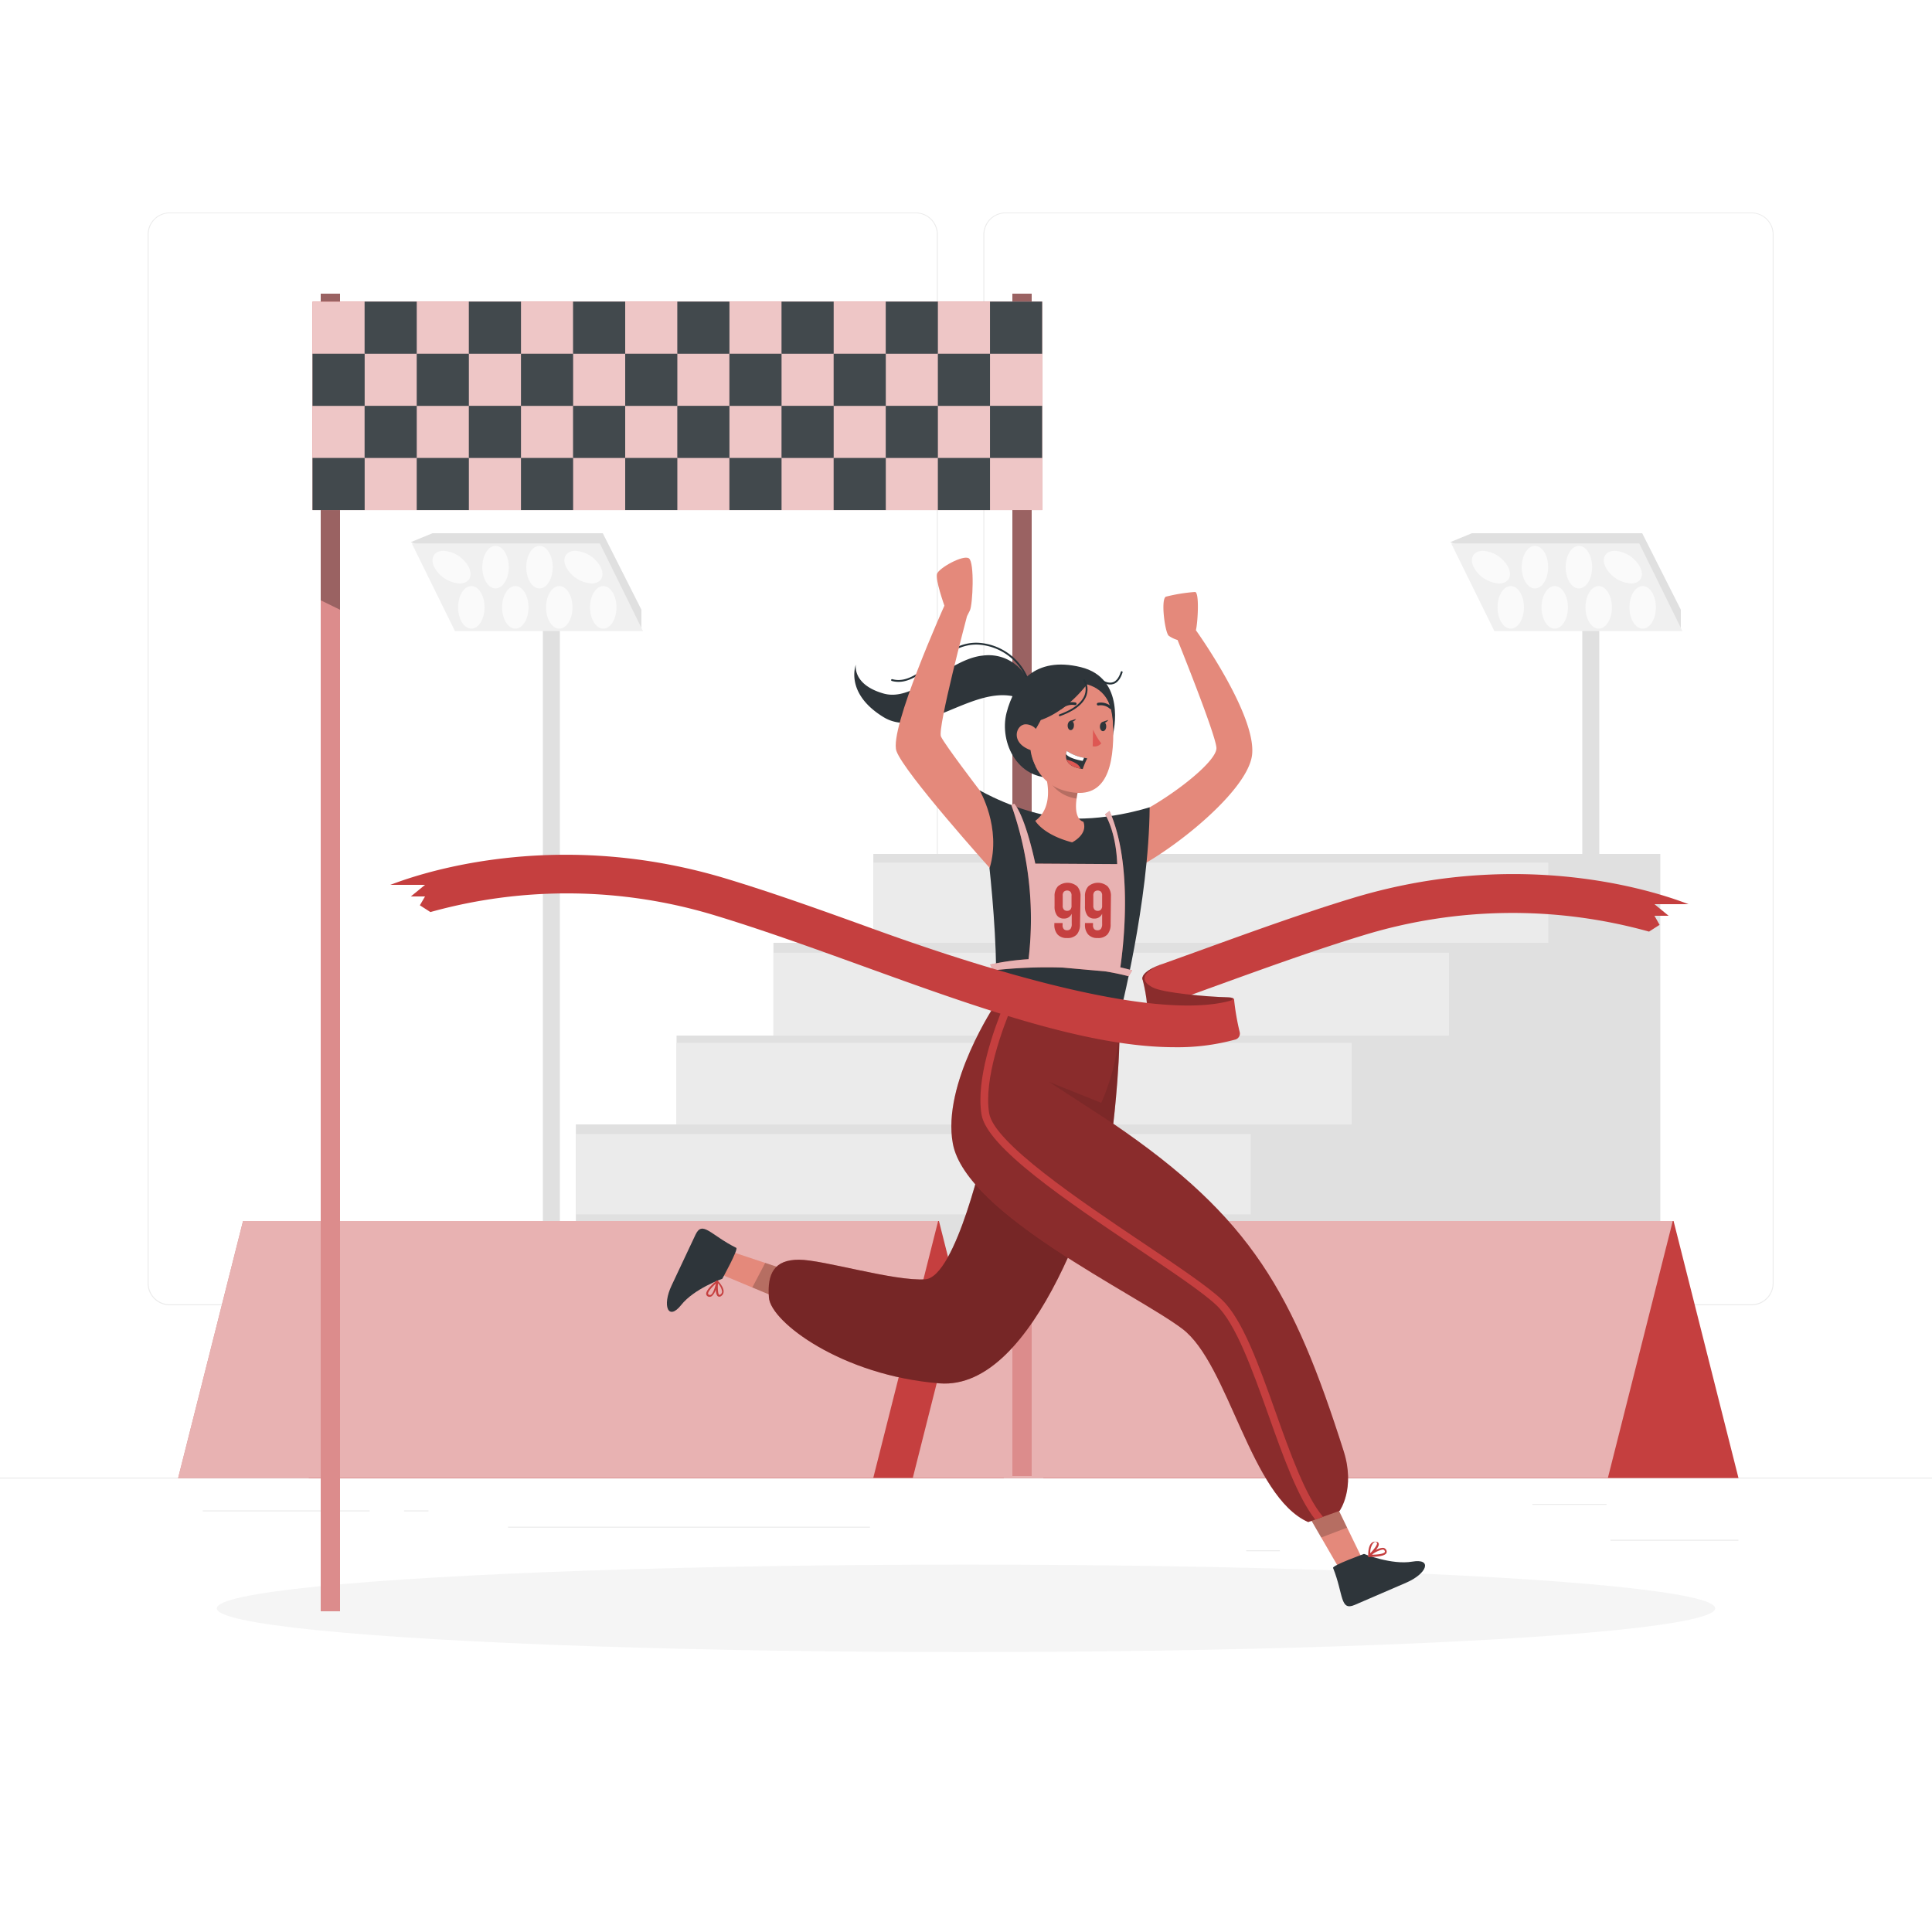 <svg class="animated" id="freepik_stories-finish-line" xmlns="http://www.w3.org/2000/svg" viewBox="0 0 500 500" version="1.1" xmlns:xlink="http://www.w3.org/1999/xlink" xmlns:svgjs="http://svgjs.com/svgjs"><style>svg#freepik_stories-finish-line:not(.animated) .animable {opacity: 0;}svg#freepik_stories-finish-line.animated #freepik--background-complete--inject-10 {animation: 1s 1 forwards cubic-bezier(.36,-0.01,.5,1.38) zoomOut;animation-delay: 0s;}svg#freepik_stories-finish-line.animated #freepik--Shadow--inject-10 {animation: 1s 1 forwards cubic-bezier(.36,-0.01,.5,1.38) lightSpeedLeft;animation-delay: 0s;}svg#freepik_stories-finish-line.animated #freepik--Banner--inject-10 {animation: 1s 1 forwards cubic-bezier(.36,-0.01,.5,1.38) zoomIn;animation-delay: 0s;}svg#freepik_stories-finish-line.animated #freepik--Finish--inject-10 {animation: 1s 1 forwards cubic-bezier(.36,-0.01,.5,1.38) fadeIn;animation-delay: 0s;}svg#freepik_stories-finish-line.animated #freepik--Character--inject-10 {animation: 1s 1 forwards cubic-bezier(.36,-0.01,.5,1.38) lightSpeedLeft;animation-delay: 0s;}svg#freepik_stories-finish-line.animated #freepik--Ribbon--inject-10 {animation: 1s 1 forwards cubic-bezier(.36,-0.01,.5,1.38) slideUp;animation-delay: 0s;}            @keyframes zoomOut {                0% {                    opacity: 0;                    transform: scale(1.5);                }                100% {                    opacity: 1;                    transform: scale(1);                }            }                    @keyframes lightSpeedLeft {              from {                transform: translate3d(-50%, 0, 0) skewX(20deg);                opacity: 0;              }              60% {                transform: skewX(-10deg);                opacity: 1;              }              80% {                transform: skewX(2deg);              }              to {                opacity: 1;                transform: translate3d(0, 0, 0);              }            }                    @keyframes zoomIn {                0% {                    opacity: 0;                    transform: scale(0.5);                }                100% {                    opacity: 1;                    transform: scale(1);                }            }                    @keyframes fadeIn {                0% {                    opacity: 0;                }                100% {                    opacity: 1;                }            }                    @keyframes slideUp {                0% {                    opacity: 0;                    transform: translateY(30px);                }                100% {                    opacity: 1;                    transform: inherit;                }            }        </style><g id="freepik--background-complete--inject-10" class="animable" style="transform-origin: 250px 228.23px;"><rect y="382.4" width="500" height="0.25" style="fill: rgb(235, 235, 235); transform-origin: 250px 382.525px;" id="elf5uhomtscnq" class="animable"></rect><rect x="416.78" y="398.49" width="33.12" height="0.25" style="fill: rgb(235, 235, 235); transform-origin: 433.34px 398.615px;" id="elx4ss12fusvi" class="animable"></rect><rect x="322.53" y="401.21" width="8.69" height="0.25" style="fill: rgb(235, 235, 235); transform-origin: 326.875px 401.335px;" id="el72amg6x8805" class="animable"></rect><rect x="396.59" y="389.21" width="19.19" height="0.25" style="fill: rgb(235, 235, 235); transform-origin: 406.185px 389.335px;" id="eldlnea2m8dv" class="animable"></rect><rect x="52.46" y="390.89" width="43.19" height="0.25" style="fill: rgb(235, 235, 235); transform-origin: 74.055px 391.015px;" id="elul11iizdvbj" class="animable"></rect><rect x="104.56" y="390.89" width="6.33" height="0.25" style="fill: rgb(235, 235, 235); transform-origin: 107.725px 391.015px;" id="elf6ehuu055d4" class="animable"></rect><rect x="131.47" y="395.11" width="93.68" height="0.25" style="fill: rgb(235, 235, 235); transform-origin: 178.31px 395.235px;" id="el40c447bndrm" class="animable"></rect><path d="M237,337.8H43.91a5.71,5.71,0,0,1-5.7-5.71V60.66A5.71,5.71,0,0,1,43.91,55H237a5.71,5.71,0,0,1,5.71,5.71V332.09A5.71,5.71,0,0,1,237,337.8ZM43.91,55.2a5.46,5.46,0,0,0-5.45,5.46V332.09a5.46,5.46,0,0,0,5.45,5.46H237a5.47,5.47,0,0,0,5.46-5.46V60.66A5.47,5.47,0,0,0,237,55.2Z" style="fill: rgb(235, 235, 235); transform-origin: 140.46px 196.4px;" id="elkhmfdupipw" class="animable"></path><path d="M453.31,337.8H260.21a5.72,5.72,0,0,1-5.71-5.71V60.66A5.72,5.72,0,0,1,260.21,55h193.1A5.71,5.71,0,0,1,459,60.66V332.09A5.71,5.71,0,0,1,453.31,337.8ZM260.21,55.2a5.47,5.47,0,0,0-5.46,5.46V332.09a5.47,5.47,0,0,0,5.46,5.46h193.1a5.47,5.47,0,0,0,5.46-5.46V60.66a5.47,5.47,0,0,0-5.46-5.46Z" style="fill: rgb(235, 235, 235); transform-origin: 356.75px 196.4px;" id="elxc0ze0d90l9" class="animable"></path><polygon points="375.31 140.31 380.93 138 425 138 435 157.8 435 163 375.31 140.31" style="fill: rgb(224, 224, 224); transform-origin: 405.155px 150.5px;" id="el21h83evlh8mi" class="animable"></polygon><rect x="409.49" y="155.36" width="4.4" height="164.31" style="fill: rgb(224, 224, 224); transform-origin: 411.69px 237.515px;" id="elns2zmaf1eb8" class="animable"></rect><polygon points="435.41 163.32 386.74 163.32 375.57 140.64 424.24 140.64 435.41 163.32" style="fill: rgb(240, 240, 240); transform-origin: 405.49px 151.98px;" id="elr8xc4l3f8j9" class="animable"></polygon><path d="M390.32,146.78c1.15,2.33.08,4.22-2.38,4.22a8.07,8.07,0,0,1-6.55-4.22c-1.14-2.33-.08-4.22,2.39-4.22A8,8,0,0,1,390.32,146.78Z" style="fill: rgb(250, 250, 250); transform-origin: 385.857px 146.78px;" id="el8zefe4bknbo" class="animable"></path><g id="el3znq60uht3a"><ellipse cx="397.24" cy="146.78" rx="3.42" ry="5.51" style="fill: rgb(250, 250, 250); transform-origin: 397.24px 146.78px; transform: rotate(-55.196deg);" class="animable"></ellipse></g><g id="elb6gvl1h7lp5"><ellipse cx="408.62" cy="146.78" rx="3.42" ry="5.51" style="fill: rgb(250, 250, 250); transform-origin: 408.62px 146.78px; transform: rotate(-55.09deg);" class="animable"></ellipse></g><path d="M424.46,146.78c1.15,2.33.08,4.22-2.38,4.22a8.07,8.07,0,0,1-6.55-4.22c-1.14-2.33-.08-4.22,2.39-4.22A8,8,0,0,1,424.46,146.78Z" style="fill: rgb(250, 250, 250); transform-origin: 419.997px 146.78px;" id="elms314nuwsmh" class="animable"></path><g id="elvy7spq6jxp"><ellipse cx="390.98" cy="157.18" rx="3.42" ry="5.51" style="fill: rgb(250, 250, 250); transform-origin: 390.98px 157.18px; transform: rotate(-55.09deg);" class="animable"></ellipse></g><g id="elgsqtm52u0ue"><ellipse cx="402.36" cy="157.18" rx="3.42" ry="5.51" style="fill: rgb(250, 250, 250); transform-origin: 402.36px 157.18px; transform: rotate(-55.09deg);" class="animable"></ellipse></g><g id="el98rse0jyaik"><ellipse cx="413.74" cy="157.18" rx="3.42" ry="5.51" style="fill: rgb(250, 250, 250); transform-origin: 413.74px 157.18px; transform: rotate(-55.09deg);" class="animable"></ellipse></g><g id="el6n60tfzt3vp"><ellipse cx="425.12" cy="157.18" rx="3.42" ry="5.51" style="fill: rgb(250, 250, 250); transform-origin: 425.12px 157.18px; transform: rotate(-55.09deg);" class="animable"></ellipse></g><polygon points="106.31 140.31 111.93 138 156 138 166 157.8 166 163 106.31 140.31" style="fill: rgb(224, 224, 224); transform-origin: 136.155px 150.5px;" id="ell60xo2q8kd" class="animable"></polygon><rect x="140.49" y="155.36" width="4.4" height="164.31" style="fill: rgb(224, 224, 224); transform-origin: 142.69px 237.515px;" id="elel95cp2qse" class="animable"></rect><polygon points="166.41 163.32 117.74 163.32 106.57 140.64 155.24 140.64 166.41 163.32" style="fill: rgb(240, 240, 240); transform-origin: 136.49px 151.98px;" id="elewsuz9jxe2c" class="animable"></polygon><path d="M121.32,146.78c1.15,2.33.08,4.22-2.38,4.22a8.07,8.07,0,0,1-6.55-4.22c-1.14-2.33-.08-4.22,2.39-4.22A8,8,0,0,1,121.32,146.78Z" style="fill: rgb(250, 250, 250); transform-origin: 116.857px 146.78px;" id="elzcl7z0v05sk" class="animable"></path><g id="eldpyx1dfyir"><ellipse cx="128.24" cy="146.78" rx="3.42" ry="5.51" style="fill: rgb(250, 250, 250); transform-origin: 128.24px 146.78px; transform: rotate(-55.196deg);" class="animable"></ellipse></g><g id="els9j4f25nu5r"><ellipse cx="139.62" cy="146.78" rx="3.42" ry="5.51" style="fill: rgb(250, 250, 250); transform-origin: 139.62px 146.78px; transform: rotate(-55.09deg);" class="animable"></ellipse></g><path d="M155.46,146.78c1.15,2.33.08,4.22-2.38,4.22a8.07,8.07,0,0,1-6.55-4.22c-1.14-2.33-.08-4.22,2.39-4.22A8,8,0,0,1,155.46,146.78Z" style="fill: rgb(250, 250, 250); transform-origin: 150.997px 146.78px;" id="elynyf8xdo0wo" class="animable"></path><g id="elia1d0ss324g"><ellipse cx="121.98" cy="157.18" rx="3.42" ry="5.51" style="fill: rgb(250, 250, 250); transform-origin: 121.98px 157.18px; transform: rotate(-55.09deg);" class="animable"></ellipse></g><g id="el57u6fl37snw"><ellipse cx="133.36" cy="157.18" rx="3.42" ry="5.51" style="fill: rgb(250, 250, 250); transform-origin: 133.36px 157.18px; transform: rotate(-55.09deg);" class="animable"></ellipse></g><g id="el2w4d4uqdvkd"><ellipse cx="144.74" cy="157.18" rx="3.42" ry="5.51" style="fill: rgb(250, 250, 250); transform-origin: 144.74px 157.18px; transform: rotate(-55.09deg);" class="animable"></ellipse></g><g id="el4zkdhoye0b3"><ellipse cx="156.12" cy="157.18" rx="3.42" ry="5.51" style="fill: rgb(250, 250, 250); transform-origin: 156.12px 157.18px; transform: rotate(-55.09deg);" class="animable"></ellipse></g><polygon points="429.69 221 226.02 221 226.02 244 200.17 244 200.17 268 175.09 268 175.09 291 149.02 291 149.02 367 429.69 367 429.69 221" style="fill: rgb(224, 224, 224); transform-origin: 289.355px 294px;" id="eltynegy2k9io" class="animable"></polygon><rect x="226.02" y="223.23" width="174.67" height="20.77" style="fill: rgb(235, 235, 235); transform-origin: 313.355px 233.615px;" id="eljrxrcsu3rx" class="animable"></rect><rect x="200.17" y="246.56" width="174.82" height="21.45" style="fill: rgb(235, 235, 235); transform-origin: 287.58px 257.285px;" id="elb2sm5by9jiw" class="animable"></rect><rect x="175.09" y="269.89" width="174.73" height="21.12" style="fill: rgb(235, 235, 235); transform-origin: 262.455px 280.45px;" id="el60mtubapb3h" class="animable"></rect><rect x="149.02" y="293.5" width="174.67" height="20.77" style="fill: rgb(235, 235, 235); transform-origin: 236.355px 303.885px;" id="eloan28s2ymp" class="animable"></rect></g><g id="freepik--Shadow--inject-10" class="animable" style="transform-origin: 250px 416.24px;"><ellipse id="freepik--path--inject-10" cx="250" cy="416.24" rx="193.89" ry="11.32" style="fill: rgb(245, 245, 245); transform-origin: 250px 416.24px;" class="animable"></ellipse></g><g id="freepik--Banner--inject-10" class="animable" style="transform-origin: 248.01px 349.26px;"><polygon points="259.8 382.52 79.91 382.52 63.12 316 243 316 259.8 382.52" style="fill: rgb(197, 63, 63); transform-origin: 161.46px 349.26px;" id="elc3jflq1y8p" class="animable"></polygon><polygon points="242.79 316 62.9 316 46.1 382.52 225.99 382.52 242.79 316" style="fill: rgb(197, 63, 63); transform-origin: 144.445px 349.26px;" id="el406sqtr3nt6" class="animable"></polygon><g id="eligex5fdwi3e"><polygon points="242.79 316 62.9 316 46.1 382.52 225.99 382.52 242.79 316" style="fill: rgb(255, 255, 255); opacity: 0.6; isolation: isolate; transform-origin: 144.445px 349.26px;" class="animable"></polygon></g><polygon points="449.92 382.52 270.03 382.52 253.24 316 433.12 316 449.92 382.52" style="fill: rgb(197, 63, 63); transform-origin: 351.58px 349.26px;" id="elclteiftoojj" class="animable"></polygon><polygon points="432.91 316 253.02 316 236.22 382.52 416.11 382.52 432.91 316" style="fill: rgb(197, 63, 63); transform-origin: 334.565px 349.26px;" id="el92fa2c23ao5" class="animable"></polygon><g id="elcxo3xmuxi1w"><polygon points="432.91 316 253.02 316 236.22 382.52 416.11 382.52 432.91 316" style="fill: rgb(255, 255, 255); opacity: 0.6; isolation: isolate; transform-origin: 334.565px 349.26px;" class="animable"></polygon></g></g><g id="freepik--Finish--inject-10" class="animable" style="transform-origin: 175.29px 246.5px;"><rect x="262" y="76" width="5" height="306" style="fill: rgb(197, 63, 63); transform-origin: 264.5px 229px;" id="eli8o8sr52vv" class="animable"></rect><g id="el0hctxu9t6xaq"><rect x="262" y="76" width="5" height="306" style="fill: rgb(255, 255, 255); opacity: 0.4; isolation: isolate; transform-origin: 264.5px 229px;" class="animable"></rect></g><g id="elxht9nmh374s"><polygon points="267 76 267 247.75 262 245.31 262 76 267 76" style="opacity: 0.3; isolation: isolate; transform-origin: 264.5px 161.875px;" class="animable"></polygon></g><rect x="83" y="76" width="5" height="341" style="fill: rgb(197, 63, 63); transform-origin: 85.5px 246.5px;" id="elsr8rgxzg98g" class="animable"></rect><g id="elra3ebzqx8h"><rect x="83" y="76" width="5" height="341" style="fill: rgb(255, 255, 255); opacity: 0.4; isolation: isolate; transform-origin: 85.5px 246.5px;" class="animable"></rect></g><g id="eluzidxr8u6wr"><polygon points="83 76 88 76 88 157.8 83 155.36 83 76" style="opacity: 0.3; isolation: isolate; transform-origin: 85.5px 116.9px;" class="animable"></polygon></g><rect x="80.88" y="78.06" width="188.82" height="53.95" style="fill: rgb(197, 63, 63); transform-origin: 175.29px 105.035px;" id="elj1yj7gewr8p" class="animable"></rect><g id="elrd2esp5xysd"><rect x="80.88" y="78.06" width="188.82" height="53.95" style="fill: rgb(255, 255, 255); opacity: 0.7; isolation: isolate; transform-origin: 175.29px 105.035px;" class="animable"></rect></g><rect x="80.88" y="118.52" width="13.49" height="13.49" style="fill: rgb(46, 53, 58); transform-origin: 87.625px 125.265px;" id="elnhsws26obv" class="animable"></rect><rect x="80.88" y="91.55" width="13.49" height="13.49" style="fill: rgb(46, 53, 58); transform-origin: 87.625px 98.295px;" id="elm9so06rjmbp" class="animable"></rect><rect x="94.36" y="105.03" width="13.49" height="13.49" style="fill: rgb(46, 53, 58); transform-origin: 101.105px 111.775px;" id="elqfqc2p7htpj" class="animable"></rect><rect x="107.85" y="118.52" width="13.49" height="13.49" style="fill: rgb(46, 53, 58); transform-origin: 114.595px 125.265px;" id="ellek8wfwa7ho" class="animable"></rect><rect x="94.36" y="78.06" width="13.49" height="13.49" style="fill: rgb(46, 53, 58); transform-origin: 101.105px 84.805px;" id="elg57mmxvgae" class="animable"></rect><rect x="107.85" y="91.55" width="13.49" height="13.49" style="fill: rgb(46, 53, 58); transform-origin: 114.595px 98.295px;" id="el6abqdqzxbey" class="animable"></rect><rect x="121.34" y="105.03" width="13.49" height="13.49" style="fill: rgb(46, 53, 58); transform-origin: 128.085px 111.775px;" id="elfd21npz8ddp" class="animable"></rect><rect x="134.83" y="118.52" width="13.49" height="13.49" style="fill: rgb(46, 53, 58); transform-origin: 141.575px 125.265px;" id="el7329q1m2jxu" class="animable"></rect><rect x="121.34" y="78.06" width="13.49" height="13.49" style="fill: rgb(46, 53, 58); transform-origin: 128.085px 84.805px;" id="eldt6pssfarno" class="animable"></rect><rect x="134.83" y="91.55" width="13.49" height="13.49" style="fill: rgb(46, 53, 58); transform-origin: 141.575px 98.295px;" id="elf7ywfgxfwq" class="animable"></rect><rect x="148.31" y="105.03" width="13.49" height="13.49" style="fill: rgb(46, 53, 58); transform-origin: 155.055px 111.775px;" id="el99zanfvwppm" class="animable"></rect><rect x="161.8" y="118.52" width="13.49" height="13.49" style="fill: rgb(46, 53, 58); transform-origin: 168.545px 125.265px;" id="el8m79fyvmx3n" class="animable"></rect><rect x="148.31" y="78.06" width="13.49" height="13.49" style="fill: rgb(46, 53, 58); transform-origin: 155.055px 84.805px;" id="el19bw5gdwdgu" class="animable"></rect><rect x="161.8" y="91.55" width="13.49" height="13.49" style="fill: rgb(46, 53, 58); transform-origin: 168.545px 98.295px;" id="eldfg1jsct12d" class="animable"></rect><rect x="175.29" y="105.03" width="13.49" height="13.49" style="fill: rgb(46, 53, 58); transform-origin: 182.035px 111.775px;" id="elhg3w5o7onta" class="animable"></rect><rect x="188.77" y="118.52" width="13.49" height="13.49" style="fill: rgb(46, 53, 58); transform-origin: 195.515px 125.265px;" id="elpbzosv7kb4" class="animable"></rect><rect x="175.29" y="78.06" width="13.49" height="13.49" style="fill: rgb(46, 53, 58); transform-origin: 182.035px 84.805px;" id="eliwyxgdqu8un" class="animable"></rect><rect x="188.77" y="91.55" width="13.49" height="13.49" style="fill: rgb(46, 53, 58); transform-origin: 195.515px 98.295px;" id="eldbd7dzj1mws" class="animable"></rect><rect x="202.26" y="105.03" width="13.49" height="13.49" style="fill: rgb(46, 53, 58); transform-origin: 209.005px 111.775px;" id="elbwi2gocmbz8" class="animable"></rect><rect x="215.75" y="118.52" width="13.49" height="13.49" style="fill: rgb(46, 53, 58); transform-origin: 222.495px 125.265px;" id="el3npt5afagnj" class="animable"></rect><rect x="202.26" y="78.06" width="13.49" height="13.49" style="fill: rgb(46, 53, 58); transform-origin: 209.005px 84.805px;" id="el79j9zp10gwo" class="animable"></rect><rect x="215.75" y="91.55" width="13.49" height="13.49" style="fill: rgb(46, 53, 58); transform-origin: 222.495px 98.295px;" id="elu8ipx3qfbzc" class="animable"></rect><rect x="229.23" y="105.03" width="13.49" height="13.49" style="fill: rgb(46, 53, 58); transform-origin: 235.975px 111.775px;" id="eluzi3emnfnuc" class="animable"></rect><rect x="242.72" y="118.52" width="13.49" height="13.49" style="fill: rgb(46, 53, 58); transform-origin: 249.465px 125.265px;" id="elt7qm3zkffn" class="animable"></rect><rect x="229.23" y="78.06" width="13.49" height="13.49" style="fill: rgb(46, 53, 58); transform-origin: 235.975px 84.805px;" id="el957gvjvq1nj" class="animable"></rect><rect x="242.72" y="91.55" width="13.49" height="13.49" style="fill: rgb(46, 53, 58); transform-origin: 249.465px 98.295px;" id="eljzg28hajbz" class="animable"></rect><rect x="256.21" y="105.03" width="13.49" height="13.49" style="fill: rgb(46, 53, 58); transform-origin: 262.955px 111.775px;" id="ela7nqiv3b0ep" class="animable"></rect><rect x="256.21" y="78.06" width="13.49" height="13.49" style="fill: rgb(46, 53, 58); transform-origin: 262.955px 84.805px;" id="elbj9mbnszr7o" class="animable"></rect><g id="eltajn0mubul"><g style="opacity: 0.1; isolation: isolate; transform-origin: 175.29px 105.035px;" class="animable"><rect x="80.88" y="118.52" width="13.49" height="13.49" style="fill: rgb(255, 255, 255); transform-origin: 87.625px 125.265px;" id="eldnbqk9dmlem" class="animable"></rect><rect x="80.88" y="91.55" width="13.49" height="13.49" style="fill: rgb(255, 255, 255); transform-origin: 87.625px 98.295px;" id="elwfm607fzqv" class="animable"></rect><rect x="94.36" y="105.03" width="13.49" height="13.49" style="fill: rgb(255, 255, 255); transform-origin: 101.105px 111.775px;" id="el5ypcrwkyjdx" class="animable"></rect><rect x="107.85" y="118.52" width="13.49" height="13.49" style="fill: rgb(255, 255, 255); transform-origin: 114.595px 125.265px;" id="elwpgl5mi8bco" class="animable"></rect><rect x="94.36" y="78.06" width="13.49" height="13.49" style="fill: rgb(255, 255, 255); transform-origin: 101.105px 84.805px;" id="elizr0b82vpum" class="animable"></rect><rect x="107.85" y="91.55" width="13.49" height="13.49" style="fill: rgb(255, 255, 255); transform-origin: 114.595px 98.295px;" id="eli8b2q9nlwsh" class="animable"></rect><rect x="121.34" y="105.03" width="13.49" height="13.49" style="fill: rgb(255, 255, 255); transform-origin: 128.085px 111.775px;" id="elvdiim2ud1xf" class="animable"></rect><rect x="134.83" y="118.52" width="13.49" height="13.49" style="fill: rgb(255, 255, 255); transform-origin: 141.575px 125.265px;" id="eld7g9zfx1pi" class="animable"></rect><rect x="121.34" y="78.06" width="13.49" height="13.49" style="fill: rgb(255, 255, 255); transform-origin: 128.085px 84.805px;" id="elfkkrsnj0k3" class="animable"></rect><rect x="134.83" y="91.55" width="13.49" height="13.49" style="fill: rgb(255, 255, 255); transform-origin: 141.575px 98.295px;" id="elkc9oi887i8c" class="animable"></rect><rect x="148.31" y="105.03" width="13.49" height="13.49" style="fill: rgb(255, 255, 255); transform-origin: 155.055px 111.775px;" id="elfkw06i0mjw" class="animable"></rect><rect x="161.8" y="118.52" width="13.49" height="13.49" style="fill: rgb(255, 255, 255); transform-origin: 168.545px 125.265px;" id="elgbn9ac3mwvo" class="animable"></rect><rect x="148.31" y="78.06" width="13.49" height="13.49" style="fill: rgb(255, 255, 255); transform-origin: 155.055px 84.805px;" id="elaeceuslsclc" class="animable"></rect><rect x="161.8" y="91.55" width="13.49" height="13.49" style="fill: rgb(255, 255, 255); transform-origin: 168.545px 98.295px;" id="ela0ir2v54thd" class="animable"></rect><rect x="175.29" y="105.03" width="13.49" height="13.49" style="fill: rgb(255, 255, 255); transform-origin: 182.035px 111.775px;" id="el0qg4gvty3lea" class="animable"></rect><rect x="188.77" y="118.52" width="13.49" height="13.49" style="fill: rgb(255, 255, 255); transform-origin: 195.515px 125.265px;" id="elrgyx3u3kz5l" class="animable"></rect><rect x="175.29" y="78.06" width="13.49" height="13.49" style="fill: rgb(255, 255, 255); transform-origin: 182.035px 84.805px;" id="ell7pe6y1bj8" class="animable"></rect><rect x="188.77" y="91.55" width="13.49" height="13.49" style="fill: rgb(255, 255, 255); transform-origin: 195.515px 98.295px;" id="elpv643e6nrzf" class="animable"></rect><rect x="202.26" y="105.03" width="13.49" height="13.49" style="fill: rgb(255, 255, 255); transform-origin: 209.005px 111.775px;" id="eldf6fkoqw1f" class="animable"></rect><rect x="215.75" y="118.52" width="13.49" height="13.49" style="fill: rgb(255, 255, 255); transform-origin: 222.495px 125.265px;" id="elu7x43bdnlid" class="animable"></rect><rect x="202.26" y="78.06" width="13.49" height="13.49" style="fill: rgb(255, 255, 255); transform-origin: 209.005px 84.805px;" id="elhhzxa06vf2m" class="animable"></rect><rect x="215.75" y="91.55" width="13.49" height="13.49" style="fill: rgb(255, 255, 255); transform-origin: 222.495px 98.295px;" id="elgumuphsi7a4" class="animable"></rect><rect x="229.23" y="105.03" width="13.49" height="13.49" style="fill: rgb(255, 255, 255); transform-origin: 235.975px 111.775px;" id="elj36idq1srdo" class="animable"></rect><rect x="242.72" y="118.52" width="13.49" height="13.49" style="fill: rgb(255, 255, 255); transform-origin: 249.465px 125.265px;" id="el4a1gjulx3jp" class="animable"></rect><rect x="229.23" y="78.06" width="13.49" height="13.49" style="fill: rgb(255, 255, 255); transform-origin: 235.975px 84.805px;" id="el3tneb4je5op" class="animable"></rect><rect x="242.72" y="91.55" width="13.49" height="13.49" style="fill: rgb(255, 255, 255); transform-origin: 249.465px 98.295px;" id="elm3cni8t06m" class="animable"></rect><rect x="256.21" y="105.03" width="13.49" height="13.49" style="fill: rgb(255, 255, 255); transform-origin: 262.955px 111.775px;" id="eluqckurqqzr" class="animable"></rect><rect x="256.21" y="78.06" width="13.49" height="13.49" style="fill: rgb(255, 255, 255); transform-origin: 262.955px 84.805px;" id="elk8pvjmyjlf" class="animable"></rect></g></g></g><g id="freepik--Character--inject-10" class="animable" style="transform-origin: 270.698px 280.012px;"><path d="M266,176a11.19,11.19,0,0,0-11.52-6.35c-9,.83-17.67,12.16-25.83,9.83S221.5,172,221.5,172s-3,7.39,7.17,13.6,24-9.46,35.48-4.8Z" style="fill: rgb(46, 53, 58); transform-origin: 243.543px 178.32px;" id="el344bxwyanz8" class="animable"></path><path d="M266,176a14.65,14.65,0,0,0-12.52-9.39c-9.62-.75-15.25,11.41-22.62,9.39" style="fill: none; stroke: rgb(38, 50, 56); stroke-linecap: round; stroke-linejoin: round; stroke-width: 0.48px; transform-origin: 248.43px 171.402px;" id="el8cwikdbnius" class="animable"></path><path d="M288.12,189.65s3.42-14.12-8.43-17-17.19,4.1-19.19,11.79,3,18.4,13.77,16.63S287.69,193,288.12,189.65Z" style="fill: rgb(46, 53, 58); transform-origin: 274.323px 186.626px;" id="el2t4mo6aa0pq" class="animable"></path><path d="M292.51,211.59c9.74-4.53,22.54-14.45,22.3-18.06s-10.06-27.9-10.06-27.9a7.65,7.65,0,0,1-2.26-1.08c-1-.72-2.17-9.66-.72-10.14a44.09,44.09,0,0,1,7.49-1.21c1.2,0,.72,8,.24,9.9,0,0,15.58,21.72,14.55,32.12s-25.18,28.47-33.63,31S292.51,211.59,292.51,211.59Z" style="fill: rgb(228, 137, 123); transform-origin: 305.619px 189.837px;" id="eli8lm3qbm367" class="animable"></path><polygon points="186.81 329.9 189.57 324.02 198.2 326.9 206.12 329.56 203.98 337.07 194.88 333.28 186.81 329.9" style="fill: rgb(228, 137, 123); transform-origin: 196.465px 330.545px;" id="el7gw7ky0rnqa" class="animable"></polygon><path d="M190.54,322.94c.64.32-3.61,8-3.61,8s-7.29,2.56-10.64,6.79-5,.23-2.46-5.09L180,319.53C181.79,315.75,183.89,319.63,190.54,322.94Z" style="fill: rgb(46, 53, 58); transform-origin: 181.6px 328.738px;" id="elx1vkjuz3yl7" class="animable"></path><path d="M183.72,335.61a.55.55,0,0,1-.18,0,.84.84,0,0,1-.76-.59c-.28-1.1,2.2-3.2,2.7-3.61a.19.19,0,0,1,.1-.05h0s0,0,0,0h0a.34.34,0,0,1,.14.05h0l0,0h0c.07.07,1.61,1.61,1.55,2.9a1.37,1.37,0,0,1-.51,1,.8.8,0,0,1-.92.2c-.4-.22-.56-1-.6-1.79a3.62,3.62,0,0,1-1,1.69A1,1,0,0,1,183.72,335.61Zm1.55-3.43c-1.05.94-2.17,2.19-2,2.71,0,0,.05.18.4.25a.5.5,0,0,0,.38-.1C184.61,334.62,185.05,333.16,185.27,332.18Zm.54-.07c-.11,1.39,0,2.82.33,3,.1.06.29-.08.39-.16a.9.9,0,0,0,.35-.68A3.92,3.92,0,0,0,185.81,332.11Z" style="fill: rgb(197, 63, 63); transform-origin: 185.015px 333.489px;" id="elw8r1503w5no" class="animable"></path><g id="elhvmyhlc05b"><polygon points="194.7 333.19 198.04 326.83 206.04 329.52 203.94 337.05 194.7 333.19" style="opacity: 0.2; isolation: isolate; transform-origin: 200.37px 331.94px;" class="animable"></polygon></g><path d="M288.12,290.82c-3.62,15.68-19.81,69.19-45,67.19S199.5,342.15,199,335.83s1.44-9.8,7.72-9.82,24.71,5.64,32.74,5.07S255,296.41,255,296.41Z" style="fill: rgb(197, 63, 63); transform-origin: 243.523px 324.442px;" id="el9k8l5ill61" class="animable"></path><g id="el4xdiweciqta"><path d="M288.12,290.82c-3.62,15.68-19.81,69.19-45,67.19S199.5,342.15,199,335.83s1.44-9.8,7.72-9.82,24.71,5.64,32.74,5.07S255,296.41,255,296.41Z" style="opacity: 0.4; isolation: isolate; transform-origin: 243.523px 324.442px;" class="animable"></path></g><polygon points="352.37 403.04 346.4 405.62 341.84 397.74 337.66 390.51 344.24 386.3 348.54 395.16 352.37 403.04" style="fill: rgb(228, 137, 123); transform-origin: 345.015px 395.96px;" id="elmufyjgrosar" class="animable"></polygon><path d="M345,405.79c-.27-.66,8-3.64,8-3.64s7.15,2.91,12.47,2,3.87,3.11-1.53,5.44l-13.34,5.76C346.76,417,347.75,412.67,345,405.79Z" style="fill: rgb(46, 53, 58); transform-origin: 356.898px 408.926px;" id="eloymqzscis7" class="animable"></path><path d="M355,402.91a5.6,5.6,0,0,0-.61.09h-.13a.68.68,0,0,1-.21-.11v-.08a.08.08,0,0,0,0-.06s0,0,0-.06h0s.05-.06.05-.09h0c0-.09-.11-2.27.79-3.2a1.33,1.33,0,0,1,1.07-.42q.68,0,.84.45c.16.43-.23,1.1-.74,1.74a3.68,3.68,0,0,1,1.9-.59,1,1,0,0,1,.67.36.93.93,0,0,1,.18,1C358.33,402.75,356.12,402.91,355,402.91Zm2.8-1.88a6.36,6.36,0,0,0-2.73,1.32c1.41,0,3.08-.21,3.33-.68,0,0,.08-.17-.13-.45a.47.47,0,0,0-.36-.18Zm-1.87-2c-.27,0-.49.31-.67.5a4.1,4.1,0,0,0-.63,2.44c1-1,1.88-2.26,1.74-2.63a.6.6,0,0,0-.4-.31Z" style="fill: rgb(197, 63, 63); transform-origin: 356.467px 400.988px;" id="el5sgvyyo70l7" class="animable"></path><g id="elq2etxh8aa1"><polygon points="348.62 395.35 341.91 397.91 337.69 390.59 344.26 386.34 348.62 395.35" style="opacity: 0.2; isolation: isolate; transform-origin: 343.155px 392.125px;" class="animable"></polygon></g><path d="M257.71,259.72s-14,20.78-11.11,36.26C250,314.25,294,334.82,306,343.91s17.62,43.42,32.56,50l8.13-2.91s4.14-5.72,1.05-15.45c-13-40.8-23.74-60.3-59.62-84.73,0,0,2.36-19.78,1.37-29.8Z" style="fill: rgb(197, 63, 63); transform-origin: 297.546px 326.815px;" id="elriswy80dto" class="animable"></path><g id="elmkm8zwszdfg"><path d="M257.71,259.72s-14,20.78-11.11,36.26C250,314.25,294,334.82,306,343.91s17.62,43.42,32.56,50l8.13-2.91s4.14-5.72,1.05-15.45c-13-40.8-23.74-60.3-59.62-84.73,0,0,2.36-19.78,1.37-29.8Z" style="opacity: 0.3; isolation: isolate; transform-origin: 297.546px 326.815px;" class="animable"></path></g><path d="M342.38,392.54l-2,.72c-4.54-5.78-8.25-16.2-12.14-27.14-4.13-11.59-8.4-23.57-13.43-28.33-3.5-3.31-11.26-8.52-20.25-14.56-18.35-12.33-39.16-26.3-40.55-34.82-1.47-9.06,3.16-22,5.93-28.6l2.14.09c-2.63,6.23-7.53,19.41-6.09,28.19,1.25,7.66,23.46,22.59,39.68,33.48,9.07,6.09,16.89,11.34,20.52,14.77,5.37,5.09,9.53,16.75,13.93,29.11C333.92,376.12,337.84,387.13,342.38,392.54Z" style="fill: rgb(197, 63, 63); transform-origin: 298.054px 326.535px;" id="el0vsvyrp0zugc" class="animable"></path><g id="elb3fxnosvadr"><path d="M288.12,290.82S280.75,286,271.5,280L285,285.41a55.44,55.44,0,0,0,4.71-19.48A236.85,236.85,0,0,1,288.12,290.82Z" style="opacity: 0.1; isolation: isolate; transform-origin: 280.605px 278.375px;" class="animable"></path></g><path d="M257.71,259.72l32,3.28s7.63-29.4,7.82-54.08c0,0-12.26,4-23.28,2.66s-20.77-7.08-20.77-7.08S258.67,236.69,257.71,259.72Z" style="fill: rgb(46, 53, 58); transform-origin: 275.505px 233.75px;" id="elecvsz9qz10d" class="animable"></path><path d="M277.46,218c-7.62-2-9.53-5.58-9.53-5.58,5.51-4,2.45-12.57,2.45-12.57l9.11,2.93a26.07,26.07,0,0,0-.87,3.88c-.79,5.65,1.76,6,1.76,6C281.62,216,277.46,218,277.46,218Z" style="fill: rgb(228, 137, 123); transform-origin: 274.27px 208.925px;" id="elqyzhfocu4q" class="animable"></path><g id="elh8qmhacyx0p"><path d="M279.49,202.78a26.07,26.07,0,0,0-.87,3.88c-6.3-.81-8.24-6.81-8.24-6.81Z" style="opacity: 0.2; isolation: isolate; transform-origin: 274.935px 203.255px;" class="animable"></path></g><path d="M277.66,176.05c8.16.59,10.47,5.15,10.46,13.6,0,10.57-2.88,17.87-12.93,14.89C261.55,200.48,264.1,175.07,277.66,176.05Z" style="fill: rgb(228, 137, 123); transform-origin: 277.129px 190.617px;" id="elkubhfcc7npl" class="animable"></path><path d="M282.88,188.82a16.91,16.91,0,0,0,2.13,3.55,2.26,2.26,0,0,1-2.22.77Z" style="fill: rgb(222, 87, 83); transform-origin: 283.9px 191.006px;" id="elklzfh5dvsw" class="animable"></path><path d="M277.93,187.79c0,.67-.42,1.19-.87,1.17s-.78-.58-.75-1.25.42-1.2.87-1.18S278,187.11,277.93,187.79Z" style="fill: rgb(46, 53, 58); transform-origin: 277.123px 187.745px;" id="elhpbw3lrnr" class="animable"></path><path d="M277,186.55l1.49-.5S277.69,187.25,277,186.55Z" style="fill: rgb(46, 53, 58); transform-origin: 277.745px 186.41px;" id="elu4prlrfqq9h" class="animable"></path><path d="M286.29,188.05c0,.68-.43,1.2-.87,1.18s-.79-.58-.76-1.25.43-1.2.87-1.18S286.32,187.38,286.29,188.05Z" style="fill: rgb(46, 53, 58); transform-origin: 285.475px 188.015px;" id="eljvpeeb9ai8" class="animable"></path><path d="M285.35,186.82l1.48-.5S286.05,187.51,285.35,186.82Z" style="fill: rgb(46, 53, 58); transform-origin: 286.09px 186.678px;" id="el2fxw7d766fm" class="animable"></path><path d="M278.26,182.14a4.27,4.27,0,0,0-3.63,1" style="fill: none; stroke: rgb(38, 50, 56); stroke-linecap: round; stroke-linejoin: round; stroke-width: 0.696px; transform-origin: 276.445px 182.602px;" id="el0m2ml0itvwn" class="animable"></path><path d="M284.21,182.23a3.84,3.84,0,0,1,3.21.9" style="fill: none; stroke: rgb(38, 50, 56); stroke-linecap: round; stroke-linejoin: round; stroke-width: 0.696px; transform-origin: 285.815px 182.65px;" id="ell61dlg27a0p" class="animable"></path><path d="M281.37,196.27a19.93,19.93,0,0,0-1.16,2.76,4.34,4.34,0,0,1-.52-.09c-2.36-.41-3.32-1.38-3.67-2.33a3.25,3.25,0,0,1-.13-1.45,2.92,2.92,0,0,1,.21-.81,11.4,11.4,0,0,0,4.46,1.76C281.05,196.22,281.37,196.27,281.37,196.27Z" style="fill: rgb(46, 53, 58); transform-origin: 278.615px 196.69px;" id="elyfyudjft8nf" class="animable"></path><path d="M280.56,196.11l-.36.81c-2.22-.39-3.73-1-4.31-1.76a2.92,2.92,0,0,1,.21-.81A11.4,11.4,0,0,0,280.56,196.11Z" style="fill: rgb(255, 255, 255); transform-origin: 278.225px 195.635px;" id="elo7wg8sk0jha" class="animable"></path><path d="M279.69,198.94c-2.36-.41-3.32-1.38-3.67-2.33a7.62,7.62,0,0,1,2.53,1A2.85,2.85,0,0,1,279.69,198.94Z" style="fill: rgb(222, 87, 83); transform-origin: 277.855px 197.775px;" id="el24eryk1hkov" class="animable"></path><path d="M267.74,189.16s4.3-6.43,4.1-11.65c0,0,16.65-5.44,16.26,11,0,0,2.64-14.47-11.37-15.81s-15.43,19.2-8.63,25.84C268.1,198.58,265.08,193.18,267.74,189.16Z" style="fill: rgb(46, 53, 58); transform-origin: 276.223px 185.589px;" id="elxjba0vsx8fl" class="animable"></path><path d="M269,191a3.59,3.59,0,0,0-3.62-3.55c-2.55.09-4.13,5.2,2.07,6.9C268.29,194.57,268.87,193.73,269,191Z" style="fill: rgb(228, 137, 123); transform-origin: 266.066px 190.917px;" id="elohy3114nym" class="animable"></path><path d="M253.5,204.5s5.74,9.65,2.63,20.12c0,0-22.13-24.63-24.13-30.25s12.41-37.62,12.41-37.62S242,150,242.5,148.5s6.75-5,8.25-4,1,12,.25,13.5l-.75,1.5s-7.7,29-6.73,31.11S253.5,204.5,253.5,204.5Z" style="fill: rgb(228, 137, 123); transform-origin: 244.432px 184.472px;" id="el9zrmortmgrs" class="animable"></path><path d="M282.13,176s-8.76,13.12-20.39,11c0,0-.57-9.94,7.21-12.12A17.63,17.63,0,0,1,282.13,176Z" style="fill: rgb(46, 53, 58); transform-origin: 271.93px 180.663px;" id="elndrzwugmejl" class="animable"></path><path d="M280.56,176s3.65,5.48-6.29,9.11" style="fill: none; stroke: rgb(38, 50, 56); stroke-linecap: round; stroke-linejoin: round; stroke-width: 0.48px; transform-origin: 277.742px 180.555px;" id="el3vofkgdoaww" class="animable"></path><path d="M284.37,175.61s4.19,3.84,5.92-1.66" style="fill: none; stroke: rgb(38, 50, 56); stroke-linecap: round; stroke-linejoin: round; stroke-width: 0.48px; transform-origin: 287.33px 175.432px;" id="elhrqzw5ujad" class="animable"></path><path d="M292.09,252.66l.91-1.53s-1.12-.34-3.06-.79c.82-5.59,3.33-26.74-2.8-40.46l-1.14.87s2.84,4.35,3.13,12.88l-21.2-.13s-2.43-11.87-5.44-15.52l-.76.35a88.34,88.34,0,0,1,4.46,39.91,62,62,0,0,0-9.94,1.39l.81,1.5a123.63,123.63,0,0,1,18-.72l11.14,1C288.17,251.75,290.16,252.15,292.09,252.66Z" style="fill: rgb(197, 63, 63); transform-origin: 274.625px 230.32px;" id="el2g3th7wbi16" class="animable"></path><g id="elkjey7zwxfjg"><path d="M292.09,252.66l.91-1.53s-1.12-.34-3.06-.79c.82-5.59,3.33-26.74-2.8-40.46l-1.14.87s2.84,4.35,3.13,12.88l-21.2-.13s-2.43-11.87-5.44-15.52l-.76.35a88.34,88.34,0,0,1,4.46,39.91,62,62,0,0,0-9.94,1.39l.81,1.5a123.63,123.63,0,0,1,18-.72l11.14,1C288.17,251.75,290.16,252.15,292.09,252.66Z" style="fill: rgb(255, 255, 255); opacity: 0.6; isolation: isolate; transform-origin: 274.625px 230.32px;" class="animable"></path></g><path d="M279.51,239.12a4,4,0,0,1-.82,2.71,3.21,3.21,0,0,1-2.54.93,3.13,3.13,0,0,1-2.45-.91,3.73,3.73,0,0,1-.83-2.61v-.36H275v.5a1.46,1.46,0,0,0,.31,1.07,1.11,1.11,0,0,0,.83.31,1.13,1.13,0,0,0,.9-.36,2.12,2.12,0,0,0,.32-1.36v-2.56a2.07,2.07,0,0,1-2,1.24,2.13,2.13,0,0,1-1.83-.82,3.91,3.91,0,0,1-.61-2.38V232a3.68,3.68,0,0,1,.86-2.61,3.83,3.83,0,0,1,5,0,3.68,3.68,0,0,1,.86,2.61Zm-3.34-3.4a1.11,1.11,0,0,0,.83-.31,1.46,1.46,0,0,0,.31-1.07v-2.52a1.44,1.44,0,0,0-.31-1.06,1.3,1.3,0,0,0-1.66,0,1.44,1.44,0,0,0-.31,1.06v2.52a1.46,1.46,0,0,0,.31,1.07A1.11,1.11,0,0,0,276.17,235.72Z" style="fill: rgb(197, 63, 63); transform-origin: 276.255px 235.616px;" id="elrye4iymt4ip" class="animable"></path><path d="M287.43,239.12a4,4,0,0,1-.82,2.71,3.21,3.21,0,0,1-2.54.93,3.13,3.13,0,0,1-2.45-.91,3.73,3.73,0,0,1-.83-2.61v-.36h2.08v.5a1.46,1.46,0,0,0,.31,1.07,1.11,1.11,0,0,0,.83.31,1.13,1.13,0,0,0,.9-.36,2.12,2.12,0,0,0,.32-1.36v-2.56a2.07,2.07,0,0,1-2,1.24,2.13,2.13,0,0,1-1.83-.82,3.91,3.91,0,0,1-.61-2.38V232a3.68,3.68,0,0,1,.86-2.61,3.83,3.83,0,0,1,5,0,3.68,3.68,0,0,1,.86,2.61Zm-3.34-3.4a1.11,1.11,0,0,0,.83-.31,1.46,1.46,0,0,0,.31-1.07v-2.52a1.44,1.44,0,0,0-.31-1.06,1.3,1.3,0,0,0-1.66,0,1.44,1.44,0,0,0-.31,1.06v2.52a1.46,1.46,0,0,0,.31,1.07A1.11,1.11,0,0,0,284.09,235.72Z" style="fill: rgb(197, 63, 63); transform-origin: 284.149px 235.616px;" id="eledk9kqus0a" class="animable"></path></g><g id="freepik--Ribbon--inject-10" class="animable" style="transform-origin: 269px 246.118px;"><path d="M437,234c-2-.66-39-16.11-86.9-1.59-12.45,3.77-25.65,8.54-38.41,13.16l-10.38,3.74c-1.94.69-5.37,2-5.66,4l3.14,7.54c6.44-2.24,9.69-3.46,16.3-5.85,12.64-4.57,25.72-9.3,37.92-13a131.67,131.67,0,0,1,73.76-.9l2.73-1.75L428.17,237h3.67l-3.67-3H437Z" style="fill: rgb(197, 63, 63); transform-origin: 366.325px 243.53px;" id="elymscbyf3z6" class="animable"></path><path d="M296.83,263s16.92.78,22.34,3.83l.16-8.2s-.08-.5-1.61-.53c-5.22-.11-16.67-1.13-19.37-2.54-6.14-3.19,2.8-6.2,2.8-6.2s-5.65,1.77-5.5,3.91C295.65,253.27,297.33,259.42,296.83,263Z" style="fill: rgb(197, 63, 63); transform-origin: 307.489px 258.095px;" id="elzsq8uwmros" class="animable"></path><g id="elqid7d68ho7"><path d="M296.83,263s16.92.78,22.34,3.83l.16-8.2s-.08-.5-1.61-.53c-5.22-.11-16.67-1.13-19.37-2.54-6.14-3.19,2.8-6.2,2.8-6.2s-5.65,1.77-5.5,3.91C295.65,253.27,297.33,259.42,296.83,263Z" style="opacity: 0.3; isolation: isolate; transform-origin: 307.489px 258.095px;" class="animable"></path></g><path d="M320.84,267.13a1.6,1.6,0,0,1-1.1,1.89,56.25,56.25,0,0,1-15.67,2c-22.72,0-51.21-10.3-81-21.08-12.64-4.57-25.72-9.3-37.92-13a131.67,131.67,0,0,0-73.76-.9l-2.73-1.75L110,232h-3.67l3.67-3h-9c2-.66,39.07-16.11,87-1.59,12.46,3.77,25.7,8.54,38.46,13.16,34.6,12.52,73.25,23.26,91.6,18.51,1.17-.3,1.06-.62.76-.79a1.5,1.5,0,0,0-.48-.14c.88.05,1,.4,1.06.72A63,63,0,0,0,320.84,267.13Z" style="fill: rgb(197, 63, 63); transform-origin: 210.94px 246.118px;" id="elle8cn1z29h" class="animable"></path></g><defs>     <filter id="active" height="200%">         <feMorphology in="SourceAlpha" result="DILATED" operator="dilate" radius="2"></feMorphology>                <feFlood flood-color="#32DFEC" flood-opacity="1" result="PINK"></feFlood>        <feComposite in="PINK" in2="DILATED" operator="in" result="OUTLINE"></feComposite>        <feMerge>            <feMergeNode in="OUTLINE"></feMergeNode>            <feMergeNode in="SourceGraphic"></feMergeNode>        </feMerge>    </filter>    <filter id="hover" height="200%">        <feMorphology in="SourceAlpha" result="DILATED" operator="dilate" radius="2"></feMorphology>                <feFlood flood-color="#ff0000" flood-opacity="0.5" result="PINK"></feFlood>        <feComposite in="PINK" in2="DILATED" operator="in" result="OUTLINE"></feComposite>        <feMerge>            <feMergeNode in="OUTLINE"></feMergeNode>            <feMergeNode in="SourceGraphic"></feMergeNode>        </feMerge>            <feColorMatrix type="matrix" values="0   0   0   0   0                0   1   0   0   0                0   0   0   0   0                0   0   0   1   0 "></feColorMatrix>    </filter></defs></svg>